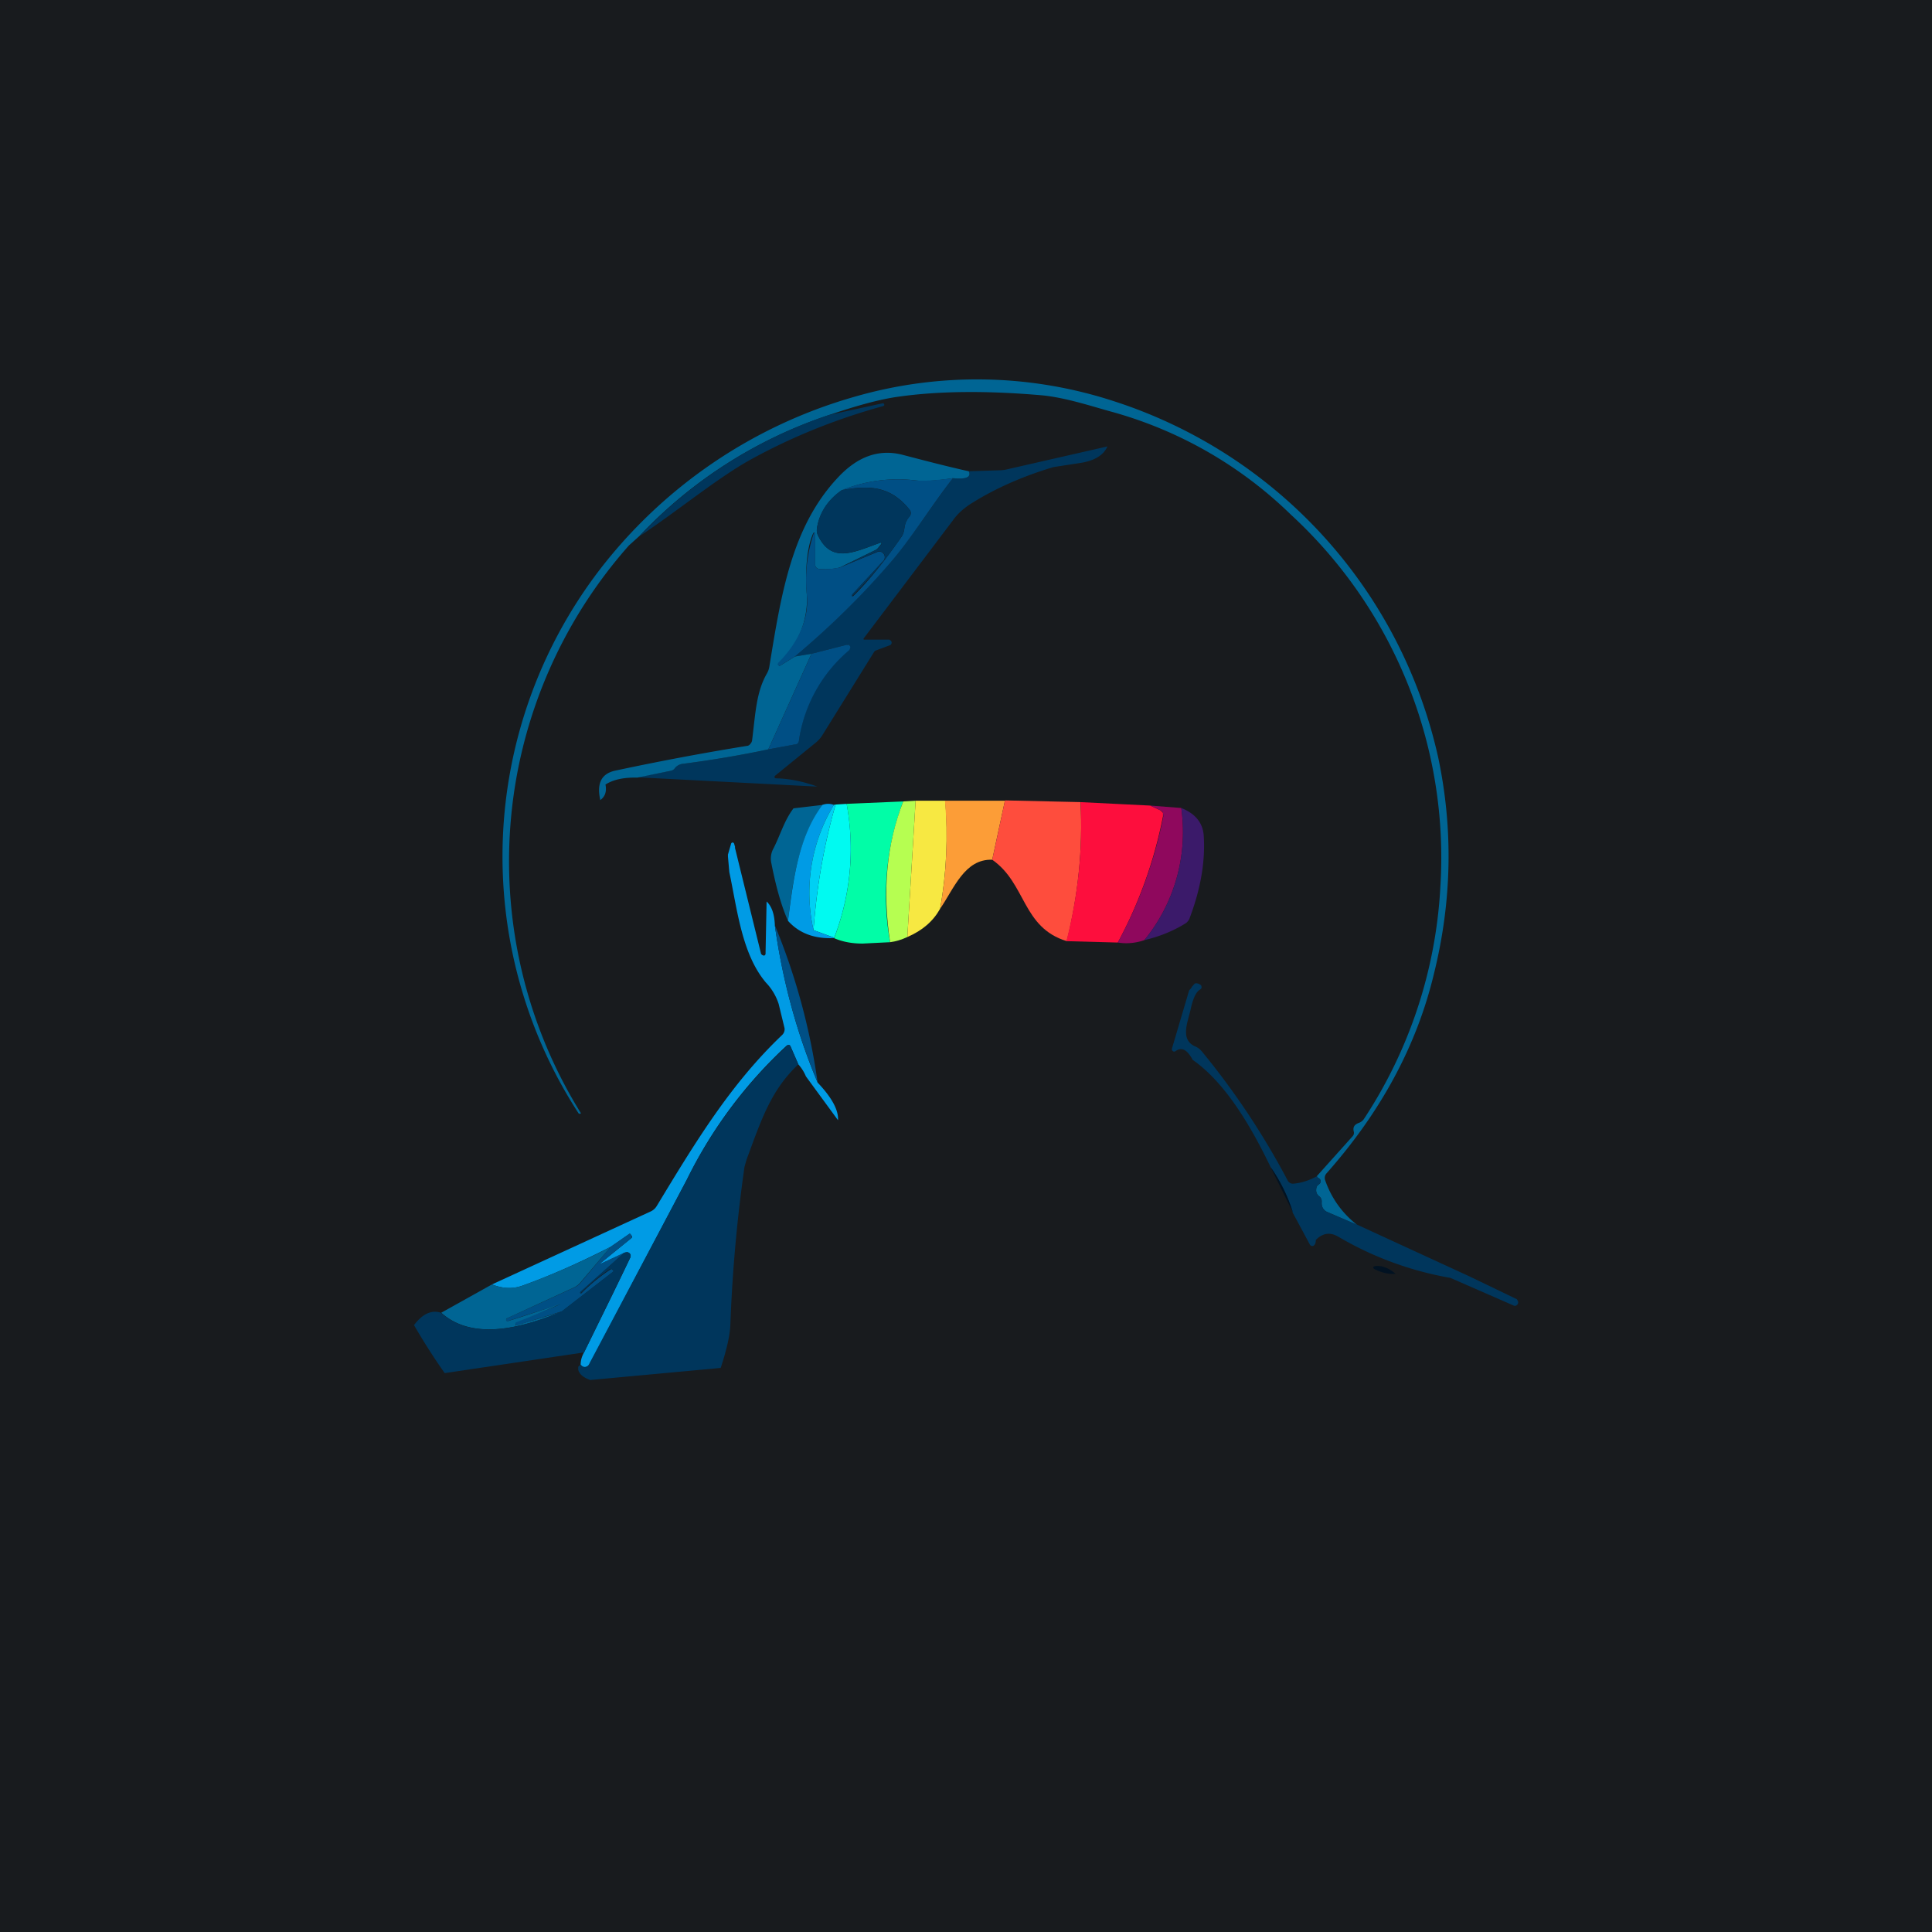 <!-- by TradingView --><svg width="56" height="56" viewBox="0 0 56 56" xmlns="http://www.w3.org/2000/svg"><path fill="#181B1E" d="M0 0h56v56H0z"/><path d="m39.32 35.5-.85-.37a.26.26 0 0 1-.13-.12.3.3 0 0 1-.03-.17.18.18 0 0 0-.08-.17.22.22 0 0 1-.08-.15c0-.05 0-.11.04-.16l.05-.04a.1.1 0 0 0 .04-.08.1.1 0 0 0-.04-.08c-.04-.02-.06-.04-.07-.07l1.04-1.16a.14.14 0 0 0 .03-.13c-.03-.12.01-.2.14-.25a.3.3 0 0 0 .15-.11 13.53 13.53 0 0 0 2.22-6.74 13.51 13.51 0 0 0-4.33-10.78 12.03 12.03 0 0 0-5.18-2.98c-.52-.14-1.32-.41-2.02-.48-1.6-.14-3-.13-4.19.04-.51.07-1.18.25-2 .53a13.32 13.32 0 0 0-5.5 3.51l-.3.27a13.82 13.82 0 0 0-3.28 6.84 13.84 13.84 0 0 0 1.89 9.62l-.02.01a.04.04 0 0 1-.05-.01 13.67 13.67 0 0 1 .6-15.74 14.24 14.24 0 0 1 7.4-5.03 12.77 12.77 0 0 1 7.52.13 14.05 14.05 0 0 1 9.4 10.34c.43 2.05.4 4.14-.13 6.27-.5 2.08-1.54 4-3.11 5.77a.2.2 0 0 0-.04.2c.18.51.48.94.91 1.28Z" fill="#006594"/><path d="M18.54 15.54a13.32 13.32 0 0 1 5.48-3.51l1.56-.34h.03l.02.03v.03l-.03.02c-1.38.38-2.66.9-3.84 1.55-.96.53-2.13 1.5-3.22 2.22ZM32.1 12.94c-.11.25-.36.4-.73.47l-.84.13c-.9.27-1.72.63-2.45 1.1-.17.12-.33.26-.45.43l-2.6 3.44a.03.03 0 0 0 .01.03h.74l.04.03a.08.08 0 0 1-.02.13l-.4.15a.1.1 0 0 0-.06.04l-1.51 2.43a.88.88 0 0 1-.19.21l-1.18.96-.01.02v.02a.04.04 0 0 0 .04.03c.42.01.82.1 1.2.24l-5.22-.27.98-.19c.04 0 .07-.03.1-.06a.34.34 0 0 1 .24-.14 30.9 30.9 0 0 0 2.48-.42l.76-.14c.04 0 .07-.02.09-.04a.17.17 0 0 0 .04-.09 4.21 4.21 0 0 1 1.48-2.66v-.06a.08.08 0 0 0-.1-.04l-1.02.26-.48.08c.99-.83 1.9-1.73 2.75-2.7.61-.71 1.2-1.65 1.83-2.47.38.04.54-.03.46-.2l.94-.03.1-.01 2.98-.68Z" fill="#00365C"/><path d="M28.08 13.66c.08.17-.08.24-.46.2-.46.07-.83.1-1.12.06a4.35 4.35 0 0 0-2.1.29c-.4.28-.65.65-.72 1.1-.01.07 0 .13.02.19.4.86 1.06.5 1.82.23h.02a.03.03 0 0 1 0 .04l-.08.1a.26.26 0 0 1-.1.08l-1.02.5c-.21.05-.41.06-.6.04a.11.11 0 0 1-.08-.04.12.12 0 0 1-.03-.08v-.91l-.02-.02a.03.03 0 0 0-.04.02c-.22.49-.23 1.3-.18 1.82a2.55 2.55 0 0 1-.84 1.97l.01.03.03.02.03-.01.42-.26.48-.08-1.25 2.77c-.8.17-1.63.31-2.48.42a.34.34 0 0 0-.24.14.17.17 0 0 1-.1.06l-.98.2c-.4-.01-.7.06-.92.2.04.2-.01.35-.15.45-.11-.48.03-.76.42-.85 1.31-.28 2.59-.52 3.83-.72.04 0 .08-.03.1-.06a.19.19 0 0 0 .05-.1c.1-.8.12-1.4.43-1.94a.57.57 0 0 0 .07-.2c.34-2.08.64-4.03 1.97-5.46.58-.63 1.2-.85 1.88-.68.65.17 1.3.34 1.93.48Z" fill="#006594"/><path d="M27.62 13.86c-.64.82-1.21 1.76-1.83 2.47-.84.97-1.76 1.87-2.75 2.7l-.42.26a.04.04 0 0 1-.06-.01.05.05 0 0 1 0-.07c.48-.48.89-1.17.83-1.93a4.25 4.25 0 0 1 .2-1.83.03.03 0 0 1 .04 0v.93c0 .02.01.05.03.07.02.03.05.04.08.04.19.02.39 0 .6-.04l1.09-.45a.15.15 0 0 1 .18.05.16.16 0 0 1 0 .2l-.9.97-.01.02v.01l-.01.02v.01h.02a.04.04 0 0 0 .02 0c.44-.43.9-1 1.4-1.72.14-.21.02-.34.24-.6a.14.14 0 0 0 .03-.09.15.15 0 0 0-.03-.09c-.54-.68-1.15-.73-1.98-.57a4.35 4.35 0 0 1 2.1-.29c.3.03.67 0 1.13-.06Z" fill="#004F85"/><path d="m24.34 16.45 1.03-.5a.26.26 0 0 0 .1-.08l.08-.1a.03.03 0 0 0 0-.03l-.01-.01h-.02c-.76.26-1.42.63-1.82-.23a.33.33 0 0 1-.02-.19c.07-.45.31-.82.71-1.1.83-.16 1.44-.1 1.98.57.02.03.03.06.03.1l-.03.09c-.22.25-.1.38-.25.6a11.35 11.35 0 0 1-1.43 1.72v-.05l.02-.02.9-.97a.16.16 0 0 0-.08-.26.15.15 0 0 0-.1 0l-1.1.46Z" fill="#00365C"/><path d="m22.27 21.72 1.25-2.77 1.02-.26h.06a.08.08 0 0 1 .04.1l-.02.05a4.21 4.21 0 0 0-1.46 2.61c0 .04-.02.07-.04.1a.15.15 0 0 1-.09.03l-.76.14Z" fill="#004F85"/><path d="M26.18 23.23a7.67 7.67 0 0 0-.38 4.08l-.8.04c-.3 0-.58-.05-.83-.16h.01c.48-1.27.6-2.57.36-3.89l1.64-.07Z" fill="#01FDA7"/><path d="m26.54 23.21-.24 3.95c-.17.08-.34.13-.5.15-.23-1.5-.1-2.85.38-4.08l.36-.02Z" fill="#B6FE51"/><path d="M27.4 23.21c.08 1.03.04 2.07-.15 3.13-.2.36-.51.63-.95.82l.24-3.95h.85Z" fill="#F7E842"/><path d="m29.13 23.2-.37 1.72c-.8-.03-1.11.84-1.51 1.42.19-1.06.23-2.1.14-3.13h1.74Z" fill="#FC9D37"/><path d="M31.32 23.25c.07 1.35-.07 2.7-.4 4.03-1.3-.4-1.17-1.67-2.16-2.36l.37-1.72 2.2.05Z" fill="#FE4D3D"/><path d="M24.54 23.3a7.17 7.17 0 0 1-.36 3.88l-.6-.22c.09-1.24.3-2.46.64-3.64l.32-.02Z" fill="#00FAF1"/><path d="m33.34 23.35.3.14.07.07v.1a12.9 12.9 0 0 1-1.31 3.66l-1.49-.04c.34-1.34.48-2.68.41-4.03l2.02.1Z" fill="#FD0E3D"/><path d="M23.85 23.33c-.7.93-.86 2.14-1.01 3.36-.2-.45-.35-1-.48-1.66a.61.61 0 0 1 .04-.4c.22-.42.32-.83.6-1.2l.85-.1Z" fill="#006594"/><path d="M24.17 23.33a4.92 4.92 0 0 0-.59 3.63l.6.22v.01c-.57.03-1.02-.14-1.34-.5.16-1.22.3-2.43 1-3.36.11-.04.22-.04.33 0Z" fill="#009BE5"/><path d="M24.22 23.32c-.34 1.18-.55 2.4-.64 3.64a4.92 4.92 0 0 1 .59-3.63l.05-.01Z" fill="#00D0F4"/><path d="M34.24 23.42a4.95 4.95 0 0 1-1.07 3.83c-.26.09-.52.11-.77.07a12.9 12.9 0 0 0 1.32-3.66l-.01-.1a.14.14 0 0 0-.07-.07l-.3-.14.9.07Z" fill="#8F085D"/><path d="M33.17 27.25a4.95 4.95 0 0 0 1.07-3.83c.4.16.62.42.65.79.05.73-.08 1.53-.4 2.38a.32.32 0 0 1-.12.17c-.37.23-.77.39-1.2.49Z" fill="#3B1A6A"/><path d="m21.3 24.56.76 3.09.03.03.05.02a.06.06 0 0 0 .05-.07l.03-1.5c.15.14.23.37.24.7.23 1.62.64 3.13 1.24 4.55.41.43.61.8.59 1.09l-.93-1.27a1.25 1.25 0 0 0-.22-.35l-.23-.53a.06.06 0 0 0-.07-.03l-.03.01a13.2 13.2 0 0 0-2.9 3.89l-2.81 5.33c-.05.09-.12.12-.2.1l-.07-.06c0-.12.03-.24.1-.36.44-.9.89-1.8 1.34-2.75.02-.05.01-.1-.03-.13s-.08-.03-.15 0l-.67.31h-.01v-.02l.9-.73a.05.05 0 0 0 0-.06l-.04-.05-.02-.01-.55.38c-.96.49-1.81.86-2.57 1.13-.28.1-.57.08-.87-.04l4.61-2.12a.4.4 0 0 0 .17-.16c1.12-1.85 2.13-3.52 3.63-4.95a.23.23 0 0 0 .07-.2l-.17-.7a1.61 1.61 0 0 0-.37-.62c-.7-.83-.83-2.12-1.06-3.2l-.04-.45v-.06l.09-.31a.05.05 0 0 1 .04-.04.05.05 0 0 1 .05.04l.03.1Z" fill="#009BE5"/><path d="M23.7 31.38a18.07 18.07 0 0 1-1.24-4.56c.61 1.48 1.02 3 1.24 4.56Z" fill="#004F85"/><path d="M38.17 34.09c0 .03.03.05.07.07a.1.1 0 0 1 .04.08.1.1 0 0 1-.04.08.42.42 0 0 0-.05.04.23.23 0 0 0-.04.16c0 .06.04.11.08.15.06.05.08.1.08.17 0 .06 0 .12.03.17.03.05.08.1.13.12l.85.36L42.6 37l1.37.66.03.06a.1.1 0 0 1-.05.12.08.08 0 0 1-.08 0l-1.83-.8a9.67 9.67 0 0 1-3.26-1.2c-.23-.13-.44-.1-.64.1 0 .08-.02.14-.07.17a.07.07 0 0 1-.06 0 .07.07 0 0 1-.04-.03l-.5-.93a4.65 4.65 0 0 0-.64-1.32c-.52-1.08-1.27-2.42-2.26-3.11-.16-.3-.32-.38-.5-.25a.06.06 0 0 1-.07 0 .07.07 0 0 1-.03-.08l.5-1.69a.29.29 0 0 0 .08-.1l.08-.09c.06-.02.12 0 .17.04.01 0 .02.01.02.03a.08.08 0 0 1 0 .07l-.03.03c-.12.06-.21.26-.28.58-.07.34-.32.87.13 1.07.08.03.15.09.2.15a22.2 22.2 0 0 1 2.48 3.73.17.17 0 0 0 .16.1c.25-.02.48-.1.7-.22ZM23.14 30.85c-.8.76-1.07 1.6-1.5 2.76l-.06.21a43.57 43.57 0 0 0-.41 4.57c-.01.3-.1.71-.28 1.26l-3.78.35c-.2-.07-.32-.17-.35-.3v-.08a.2.2 0 0 1 .07-.06c.02.03.05.05.06.05.1.03.16 0 .2-.1l2.82-5.32a13.2 13.2 0 0 1 2.93-3.9h.03a.06.06 0 0 1 .04.03l.23.53Z" fill="#00365C"/><path d="m37.48 35.15-.65-1.32c.28.4.5.84.65 1.32Z" fill="#011222"/><path d="m18.1 36.31-1.28 1.14a.03.03 0 0 0 0 .03l.01.01h.02l.07-.07a5.23 5.23 0 0 1 .8-.64l.04.03.03.04-1.5 1.16-1.33.41-.02-.05v-.04l.01-.02.02-.01c.43-.15.86-.32 1.28-.5a425.9 425.9 0 0 1-1.56.5l-.01-.02-.01-.02a.06.06 0 0 1 .03-.05l1.92-.88a.57.57 0 0 0 .2-.14l.88-1.05.54-.38h.03l.04.06a.05.05 0 0 1 0 .03.05.05 0 0 1 0 .03l-.9.73v.02l.68-.32Z" fill="#004F85"/><path d="m17.7 36.14-.89 1.05a.57.57 0 0 1-.2.14l-1.91.88s-.02 0-.02.02l-.01.02v.01a.05.05 0 0 0 .02.03.05.05 0 0 0 .04 0c.23-.07.74-.23 1.52-.5a18.48 18.48 0 0 1-1.3.54.06.06 0 0 0-.01.04l.01.05 1.34-.4c-1.05.42-2.54.89-3.5.03l1.47-.82c.3.12.6.13.87.04a21.4 21.4 0 0 0 2.57-1.13Z" fill="#006594"/><path d="m16.93 39.2-4.04.6c-.32-.45-.61-.91-.89-1.39.24-.32.5-.45.78-.36.97.86 2.46.4 3.5-.04l1.5-1.16h.01l-.03-.04a.06.06 0 0 0-.09-.02 5.22 5.22 0 0 0-.84.7h-.01v-.04l1.27-1.14c.07-.02.11-.02.15.01.04.04.05.08.03.13l-1.34 2.75Z" fill="#00365C"/><path d="M40.46 36.92c-.21.02-.42-.03-.63-.14l-.02-.02a.04.04 0 0 1 .01-.05l.03-.01c.19-.03.4.05.6.22Z" fill="#011222"/></svg>